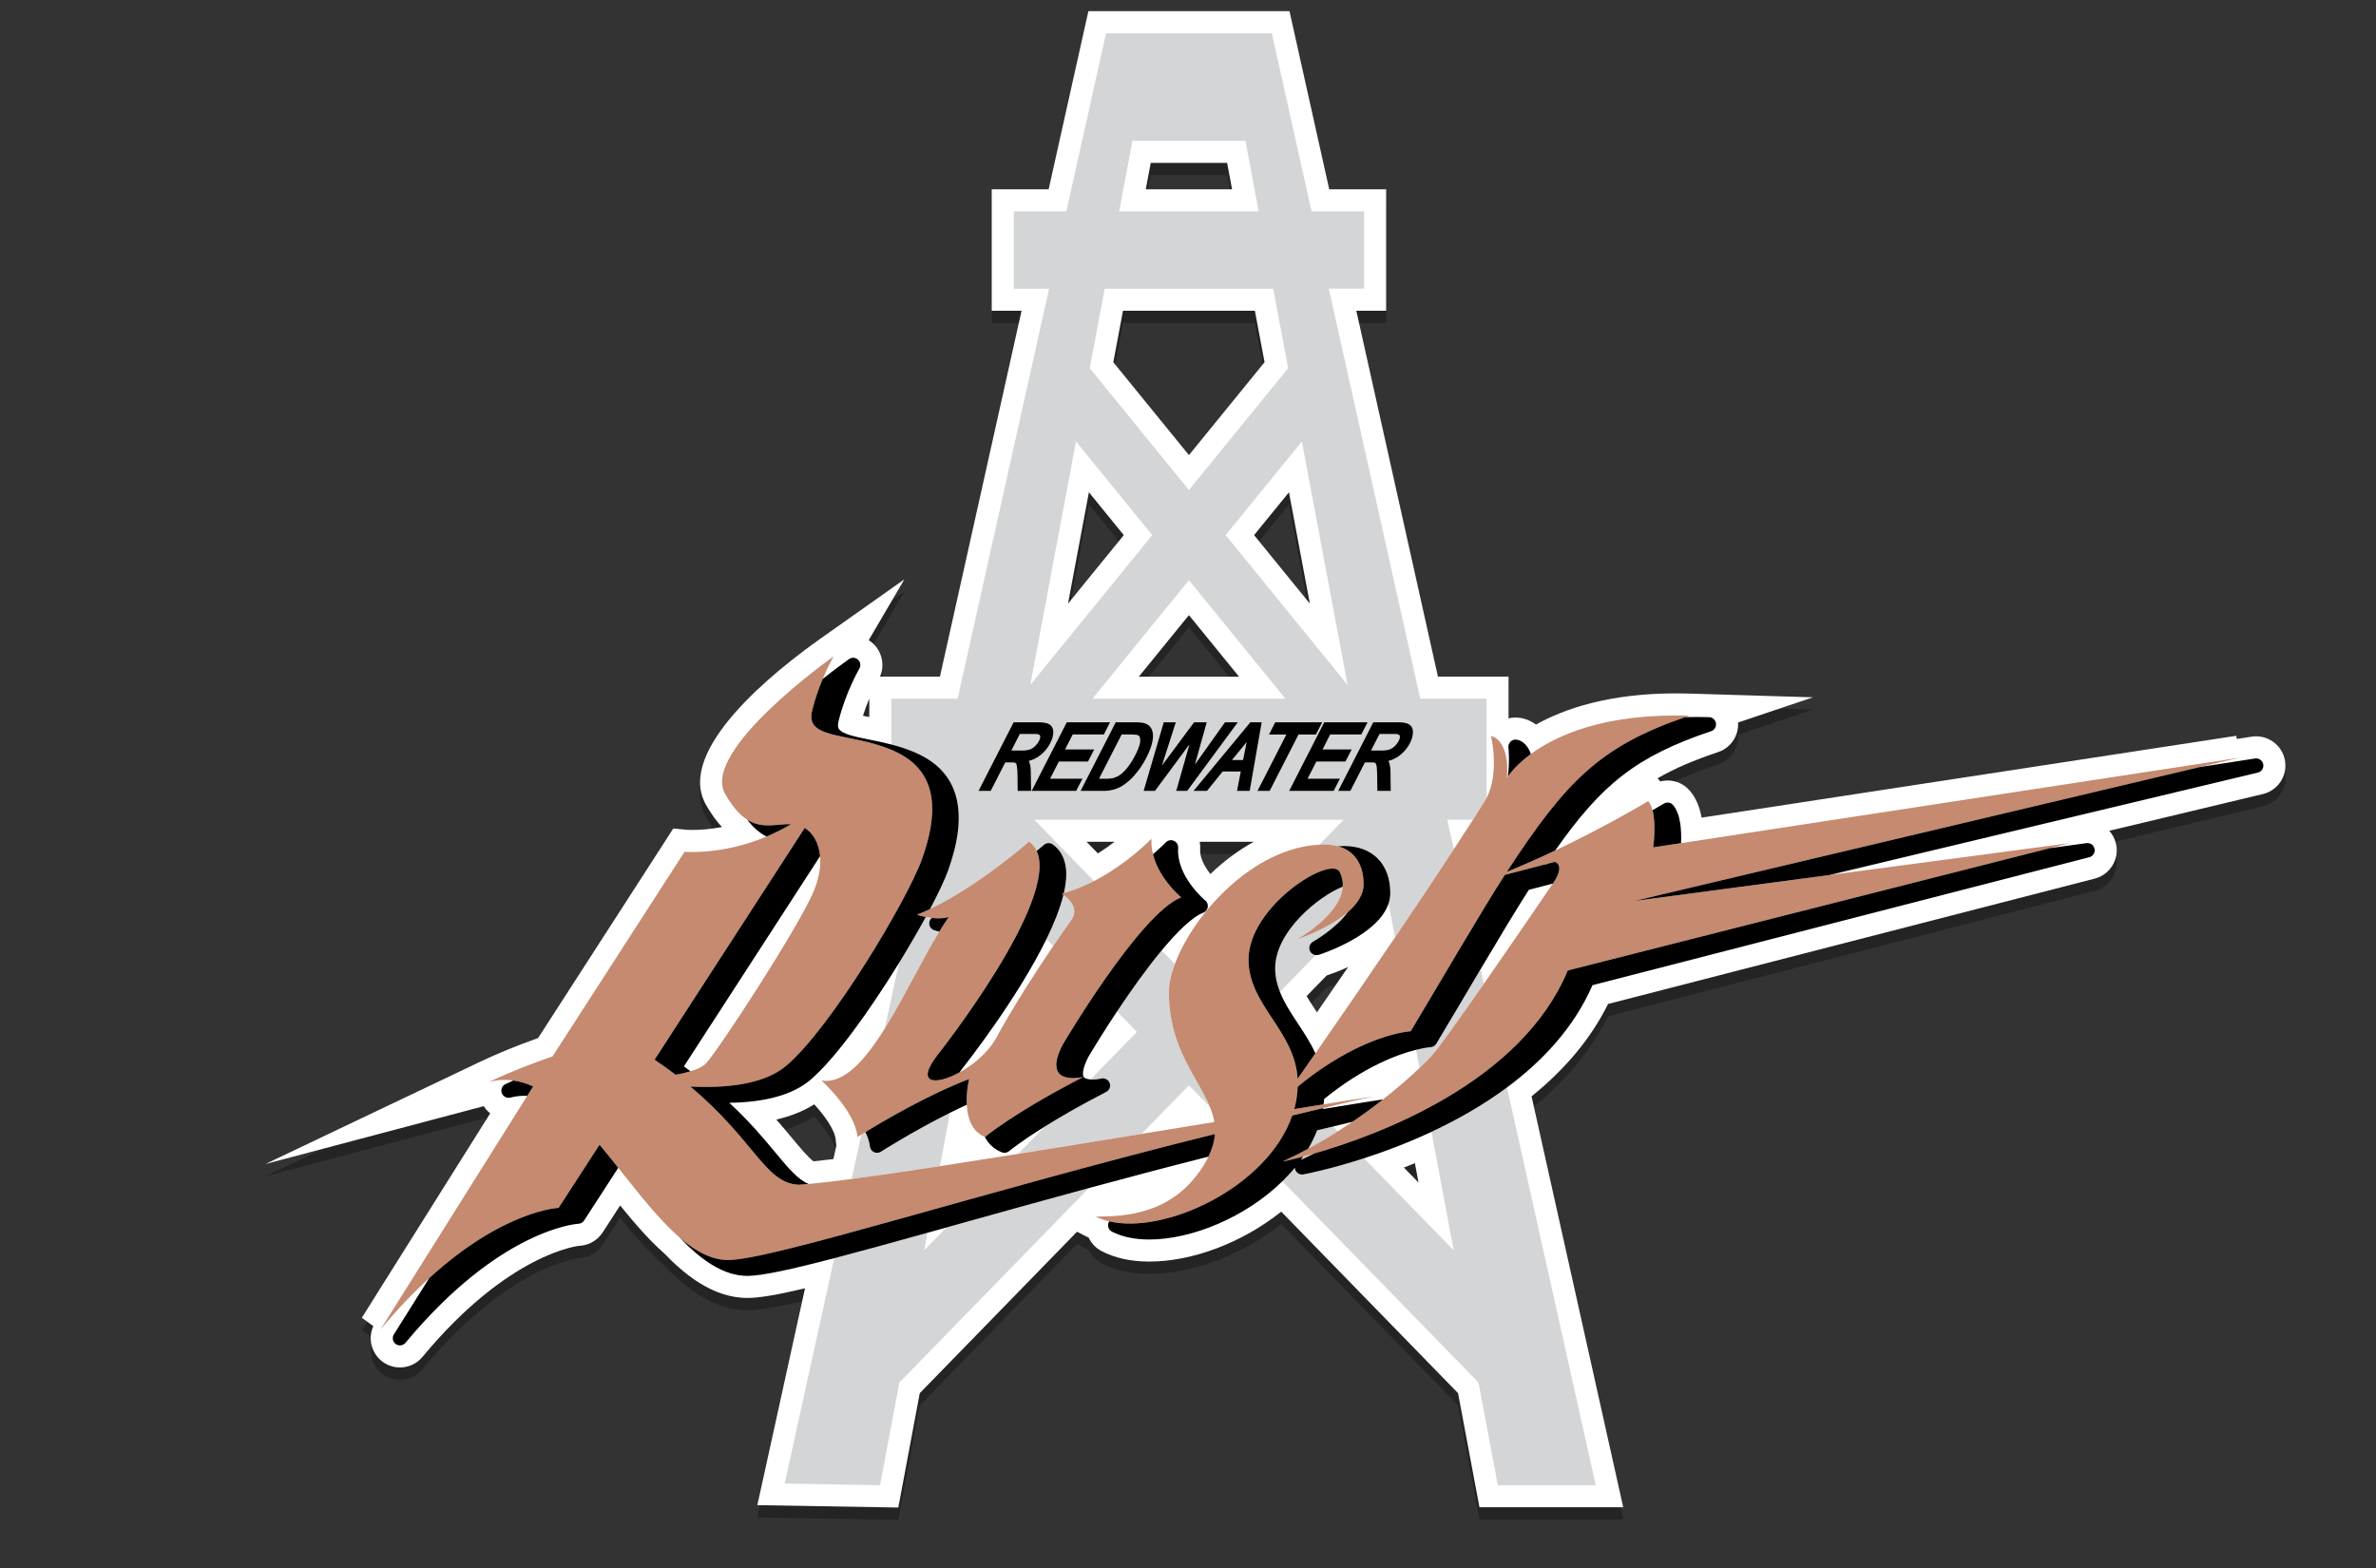 <?xml version="1.0" encoding="utf-8"?>
<!-- Generator: Adobe Illustrator 16.0.0, SVG Export Plug-In . SVG Version: 6.00 Build 0)  -->
<!DOCTYPE svg PUBLIC "-//W3C//DTD SVG 1.1//EN" "http://www.w3.org/Graphics/SVG/1.1/DTD/svg11.dtd">
<svg version="1.1" id="Layer_1" xmlns="http://www.w3.org/2000/svg" xmlns:xlink="http://www.w3.org/1999/xlink" x="0px" y="0px"
	 width="348.728px" height="230.182px" viewBox="0 0 348.728 230.182" enable-background="new 0 0 348.728 230.182"
	 xml:space="preserve">
<rect x="0" y="0" width="348.728" height="230.182" fill="#333333" stroke="none"/>
<path opacity="0.3" enable-background="new    " d="M111.156,222.736l6.997-31.833c-4.184,0.992-6.762,1.417-8.447,1.417
	c-5.255,0-9.478-3.705-12.223-6.549c-2.212-1.942-4.365-4.44-6.466-7.028l-2.569,3.967c-0.759,1.173-2.046,1.904-3.443,1.958
	c-0.018,0.004-10.289,0.98-22.995,16.301c-0.818,0.987-2.023,1.553-3.306,1.553c-0.911,0-1.782-0.281-2.52-0.816
	c-1.668-1.206-2.222-3.423-1.39-5.254l-1.689-1.223l18.84-30.002c-0.367-0.297-0.687-0.653-0.94-1.058l-32.048,8.492l31.436-14.974
	c2.568-1.224,5.452-2.404,8.585-3.517l19.843-30.759l1.961,0.188c0.046,0.004,0.353,0.024,0.852,0.024
	c0.975,0,2.488-0.076,4.33-0.423c-0.832-0.883-1.613-1.972-2.356-3.283c-4.564-8.054,10.288-19.766,16.886-24.428l12.241-8.649
	l-5.233,8.929c0.22,0.138,0.428,0.297,0.623,0.475c1.353,1.243,1.75,3.223,1.034,4.877h8.796l11.981-53.712h-4.379V29.584h8.354
	l5.833-26.147h29.516l5.832,26.147h8.354v17.825h-4.378l11.98,53.712h10.363v6.123c0.331-0.082,0.672-0.124,1.016-0.124h0.111
	l0.179,0.01c0.466,0.024,1.581,0.184,2.724,1.024c4.224-2.361,10.793-4.577,20.564-4.577c0.666,0,1.35,0.01,2.047,0.032
	l18.032,0.546l-10.986,3.701c0.123,1.922-1.06,3.711-2.92,4.336c-3.533,1.188-6.391,2.389-8.896,3.855l0.396,0.453
	c0.35-0.092,0.71-0.138,1.074-0.138c1.242,0,2.419,0.536,3.236,1.471c0.867,0.993,1.456,2.326,1.758,3.985l78.467-12.013
	l0.092,0.463l2.172-0.337c0.212-0.034,0.438-0.052,0.662-0.052c2.042,0,3.813,1.456,4.21,3.463c0.444,2.273-0.967,4.471-3.214,5.008
	l-22.554,5.396c0.501,0.559,0.859,1.254,1.012,2.031c0.439,2.229-0.941,4.42-3.142,4.988l-71.436,18.401
	c-2.465,4.985-6.231,9.533-11.227,13.557l13.453,60.315h-21.101l-3.142-16.743l-25.953-26.644
	c-5.66,4.517-12.965,7.328-19.372,7.328c-2.659,0-4.997-0.509-6.953-1.512c-0.876-0.449-1.542-1.162-1.934-2.002
	c-0.15-0.068-0.298-0.14-0.441-0.213l-1.271-0.652l-23.08,23.695l-3.151,16.789L111.156,222.736z M208.199,175.387l-0.534-2.849
	c-0.534,0.219-1.071,0.433-1.614,0.643L208.199,175.387z M113.946,166.136c0.88,1.002,1.656,1.935,2.361,2.783
	c1.154,1.388,2.252,2.712,3.084,3.35c0.848-0.087,1.827-0.199,2.93-0.335l0.43-1.956l-0.102-0.942
	c-0.158-1.453-1.696-3.576-3.146-5.131C117.94,164.889,116.085,165.635,113.946,166.136z M191.773,148.012
	c0.432,0.741,0.924,1.484,1.407,2.216c0.035,0.056,0.072,0.111,0.109,0.168c1.39-2.012,2.942-4.266,4.58-6.658
	c-1.289,0.592-2.419,1.003-3.146,1.245L191.773,148.012z M176.079,125.36c0.071,0.36,0.096,0.734,0.071,1.112
	c-0.083,1.253,0.703,2.607,1.5,3.619c1.898-1.814,4.04-3.451,6.371-4.731H176.079z M161.139,127.07
	c0.903-0.569,1.727-1.158,2.447-1.71h-4.114L161.139,127.07z M126.661,106.857c0.302,0.069,0.621,0.137,0.927,0.2v-2.711
	C127.276,105.087,126.951,105.939,126.661,106.857z M181.852,101.123l-7.352-9.03l-7.351,9.03H181.852z M156.751,90.405
	l8.188-10.058l-5.119-6.29L156.751,90.405z M192.25,90.405l-3.067-16.347l-5.12,6.29L192.25,90.405z M174.501,68.602L185.6,54.968
	l-1.421-7.558h-19.357l-1.419,7.558L174.501,68.602z M180.833,29.585l-0.729-3.882h-11.209l-0.729,3.882H180.833z"/>
<path fill="#FFFFFF" d="M111.156,220.936l6.997-31.833c-4.184,0.993-6.762,1.417-8.447,1.417c-5.255,0-9.478-3.704-12.223-6.548
	c-2.212-1.942-4.365-4.44-6.466-7.028l-2.569,3.967c-0.759,1.173-2.046,1.903-3.443,1.957c-0.018,0.005-10.289,0.98-22.995,16.301
	c-0.818,0.988-2.023,1.554-3.306,1.554c-0.911,0-1.782-0.281-2.52-0.816c-1.668-1.206-2.222-3.423-1.39-5.254l-1.689-1.223
	l18.84-30.003c-0.367-0.296-0.687-0.652-0.94-1.058l-32.048,8.492l31.436-14.974c2.568-1.224,5.452-2.404,8.585-3.517l19.843-30.759
	l1.961,0.188c0.046,0.004,0.353,0.024,0.852,0.024c0.975,0,2.488-0.076,4.33-0.423c-0.832-0.884-1.613-1.972-2.356-3.283
	c-4.564-8.054,10.288-19.767,16.886-24.428l12.241-8.649l-5.233,8.929c0.22,0.139,0.428,0.297,0.623,0.475
	c1.353,1.242,1.75,3.223,1.034,4.877h8.796l11.981-53.712h-4.379V27.786h8.354l5.833-26.147h29.516l5.832,26.147h8.354V45.61h-4.378
	l11.98,53.712h10.363v6.124c0.331-0.082,0.672-0.124,1.016-0.124h0.111l0.179,0.01c0.466,0.024,1.581,0.185,2.724,1.025
	c4.224-2.361,10.793-4.578,20.564-4.578c0.666,0,1.35,0.01,2.047,0.032l18.032,0.546l-10.986,3.701
	c0.123,1.922-1.06,3.711-2.92,4.336c-3.533,1.188-6.391,2.39-8.896,3.854l0.396,0.454c0.35-0.092,0.71-0.138,1.074-0.138
	c1.242,0,2.419,0.536,3.236,1.471c0.867,0.993,1.456,2.326,1.758,3.984l78.467-12.012l0.092,0.463l2.172-0.337
	c0.211-0.034,0.438-0.051,0.662-0.051c2.042,0,3.813,1.456,4.21,3.463c0.444,2.273-0.967,4.47-3.214,5.008l-22.554,5.396
	c0.501,0.559,0.859,1.254,1.012,2.031c0.439,2.229-0.941,4.42-3.142,4.987l-71.436,18.402c-2.465,4.984-6.231,9.533-11.227,13.557
	l13.453,60.315h-21.101l-3.142-16.743l-25.953-26.645c-5.66,4.518-12.965,7.329-19.372,7.329c-2.659,0-4.997-0.509-6.953-1.513
	c-0.876-0.448-1.542-1.161-1.934-2.002c-0.15-0.067-0.298-0.139-0.441-0.212l-1.271-0.652l-23.08,23.695l-3.151,16.788
	L111.156,220.936z M208.199,173.587l-0.534-2.848c-0.534,0.219-1.071,0.433-1.614,0.643L208.199,173.587z M113.946,164.337
	c0.88,1.002,1.656,1.935,2.361,2.783c1.154,1.388,2.252,2.712,3.084,3.35c0.848-0.087,1.827-0.199,2.93-0.336l0.43-1.955
	l-0.102-0.942c-0.158-1.453-1.696-3.576-3.146-5.132C117.94,163.09,116.085,163.835,113.946,164.337z M191.773,146.213
	c0.432,0.741,0.924,1.484,1.406,2.216c0.036,0.056,0.073,0.11,0.11,0.168c1.39-2.012,2.942-4.266,4.58-6.659
	c-1.289,0.593-2.419,1.004-3.146,1.246L191.773,146.213z M176.079,123.561c0.071,0.359,0.096,0.734,0.071,1.111
	c-0.083,1.253,0.703,2.607,1.5,3.62c1.898-1.814,4.04-3.451,6.371-4.731H176.079z M161.139,125.271
	c0.903-0.57,1.727-1.158,2.447-1.71h-4.114L161.139,125.271z M126.661,105.058c0.302,0.069,0.621,0.137,0.927,0.201v-2.711
	C127.276,103.288,126.951,104.14,126.661,105.058z M181.852,99.324l-7.352-9.031l-7.351,9.031H181.852z M156.751,88.606
	l8.188-10.058l-5.119-6.29L156.751,88.606z M192.25,88.605l-3.067-16.347l-5.12,6.29L192.25,88.605z M174.501,66.803L185.6,53.169
	l-1.421-7.559h-19.357l-1.419,7.559L174.501,66.803z M180.833,27.786l-0.729-3.882h-11.209l-0.729,3.882H180.833z"/>
<path fill="#D3D5D6" d="M197.072,130.156c-0.28,4.18-6.708,7.726-6.708,7.726s4.569-1.489,7.46-3.995
	c-1.748,2.425-5.061,4.316-5.112,4.346c-0.476,0.264-0.675,0.846-0.457,1.345c0.155,0.357,0.49,0.581,0.855,0.621l-5.251,5.392
	c-0.427-1.086-0.699-2.22-0.699-3.458C187.16,136.664,193.66,131.484,197.072,130.156z M182.973,108.924
	c-0.113,0.145-0.228,0.29-0.345,0.434l-1.799,2.194h1.614l0.468-2.324C182.932,109.124,182.952,109.023,182.973,108.924z
	 M154.587,138.858c1.503-2.215,2.52-3.635,2.52-3.635c1.49-1.84-0.341-3.388-1.03-3.875c-0.489,1.995-1.374,4.213-2.485,6.488
	L154.587,138.858z M213.359,183.526l-13.154-13.505c-4.927,1.596-8.479,2.287-8.914,2.368c-0.52,0.097-1.039-0.21-1.2-0.719
	c-0.026-0.084-0.042-0.166-0.048-0.249c-0.563,0.686-1.18,1.338-1.823,1.969l28.784,29.552l2.828,15.063h14.374l-13.022-58.38
	c-3.559,2.641-7.387,4.789-11.085,6.519L213.359,183.526z M162.399,114.301c0.472,0,0.868-0.053,1.176-0.156
	c0.315-0.104,0.6-0.249,0.849-0.436c0.367-0.275,0.738-0.653,1.105-1.122c0.376-0.477,0.745-1.068,1.098-1.758
	c0.474-0.927,0.716-1.636,0.718-2.106c0.006-0.402-0.082-0.66-0.26-0.771c-0.067-0.041-0.308-0.141-1.043-0.141h-1.415l-3.317,6.49
	H162.399z M192.854,169.328c-0.57,0.164-1.106,0.313-1.583,0.438c-0.111,0.166-0.217,0.332-0.334,0.494
	C191.589,169.958,192.226,169.645,192.854,169.328z M215.226,145.772c-1.53,2.581-3.04,5.129-4.415,7.422
	c-0.182,0.302-0.501,0.493-0.853,0.511c-0.021,0.002-0.794,0.06-2.12,0.393l0.5,2.673c1.163-1.104,1.791-1.782,1.791-1.782
	c1.04-1.171,4.237-5.667,7.66-10.579l-0.479-2.149C216.617,143.423,215.918,144.602,215.226,145.772z M138.906,180.177l-3.263,3.352
	l0.483-2.574c-5.172,1.443-9.784,2.718-13.687,3.737l-7.27,33.076l14,0.238l2.829-15.063l27.811-28.551
	c-6.998,1.896-13.589,3.741-19.457,5.382C139.86,179.911,139.387,180.042,138.906,180.177z M135.269,110.91
	c-1.449-0.749-2.978-1.25-4.441-1.629v-6.719h0.001h9.722l13.426-60.188h-5.181V31.025h7.711l5.833-26.147h12.163h12.162
	l5.833,26.147h7.711v11.348h-5.18l13.425,60.189h9.722v14.573c-0.062,0.115-0.114,0.233-0.184,0.345
	c-0.572,0.913-1.179,1.865-1.802,2.843h-3.774l0.967,4.332c-2.722,4.16-5.707,8.619-8.641,12.95l-0.937-4.993
	c0.16-0.488,0.249-0.998,0.249-1.529c0-4.257-2.604-6.9-6.792-6.9c-0.296,0-0.589,0.016-0.882,0.032
	c-0.593-0.164-1.251-0.251-1.977-0.251c-0.258,0-0.515,0.017-0.771,0.028l3.574-3.669H151.8l8.771,9.006
	c-1.377,0.71-2.864,1.331-4.426,1.767c0.322-1.4,0.441-2.683,0.288-3.786c-0.203-1.462-0.844-2.591-1.904-3.354
	c-0.401-0.288-0.946-0.262-1.315,0.063c-0.018,0.017-0.408,0.356-1.057,0.893c-0.249-0.543-0.604-1.012-1.104-1.373
	c0,0-7.416,6.521-14.546,9.897c1.241-2.345,2.184-4.346,2.673-5.717C142.135,119.435,140.819,113.78,135.269,110.91z
	 M157.956,116.094l0.919-1.793h-4.746l1.285-2.511h4.277l0.914-1.787h-4.276l1.12-2.191h4.566l0.917-1.793h-6.359l-5.155,10.075
	H157.956z M188.664,102.562l-14.163-17.398l-14.163,17.398H188.664z M167.075,113.109c0.428-0.561,0.835-1.216,1.209-1.947
	c0.44-0.862,0.731-1.642,0.865-2.317c0.148-0.724,0.109-1.336-0.113-1.819c-0.188-0.413-0.523-0.701-0.994-0.855
	c-0.309-0.102-0.772-0.151-1.416-0.151h-2.872l-5.154,10.075h3.349c0.497,0,0.97-0.057,1.407-0.171
	c0.446-0.114,0.865-0.283,1.248-0.502c0.383-0.221,0.787-0.521,1.202-0.895C166.222,114.147,166.648,113.67,167.075,113.109z
	 M174.249,116.094l7.429-10.075h-1.885l-4.401,6.177c-0.004,0.007-0.01,0.014-0.015,0.02c0.102-0.332,0.2-0.668,0.293-1.009
	l1.446-5.188h-1.858l-4.709,6.334l2.031-6.334h-1.777l-2.954,10.075h1.673l5.045-6.81l-1.932,6.81L174.249,116.094L174.249,116.094z
	 M183.423,116.094l1.76-10.075h-1.671l-8.341,10.075h1.98l2.304-2.844h2.651l-0.553,2.844H183.423z M186.352,116.094l4.237-8.282
	h2.557l0.918-1.793h-6.898l-0.917,1.793h2.548l-4.238,8.282H186.352z M201.56,106.019l-5.153,10.074h1.794l2.134-4.17h0.976
	c0.32,0,0.424,0.023,0.432,0.025c0.07,0.025,0.128,0.069,0.178,0.136c0.021,0.026,0.089,0.136,0.133,0.466
	c0.039,0.28,0.063,0.701,0.072,1.251l0.028,2.293h1.974l-0.042-2.906c-0.014-0.547-0.091-0.993-0.234-1.367
	c-0.018-0.042-0.037-0.083-0.06-0.124c0.62-0.167,1.179-0.44,1.663-0.817c0.627-0.487,1.13-1.092,1.492-1.8
	c0.288-0.564,0.436-1.092,0.438-1.569c0.006-0.689-0.306-1.025-0.563-1.183c-0.332-0.208-0.862-0.309-1.625-0.309H201.56z
	 M200.723,106.019h-6.359l-5.153,10.075h6.538l0.919-1.793h-4.746l1.283-2.511h4.276l0.915-1.787h-4.276l1.121-2.191h4.564
	L200.723,106.019z M191.077,64.801l-11.19,13.747l17.896,21.983L191.077,64.801z M164.263,31.025h20.473l-1.944-10.36H174.5h-8.292
	L164.263,31.025z M159.944,54.048l14.557,17.884l14.56-17.884l-2.192-11.675h-24.731L159.944,54.048z M151.218,100.532
	l17.897-21.983l-11.19-13.748L151.218,100.532z M143.616,116.093h1.794l2.133-4.17h0.976c0.32,0,0.425,0.023,0.431,0.025
	c0.071,0.025,0.128,0.067,0.179,0.137c0.02,0.025,0.087,0.134,0.133,0.465c0.038,0.281,0.063,0.703,0.073,1.251l0.027,2.293h1.973
	l-0.041-2.906c-0.013-0.538-0.091-0.996-0.235-1.369c-0.017-0.041-0.037-0.082-0.058-0.122c0.62-0.167,1.177-0.44,1.663-0.817
	c0.626-0.487,1.127-1.092,1.489-1.799c0.288-0.563,0.436-1.09,0.439-1.568c0.007-0.689-0.305-1.025-0.564-1.184
	c-0.33-0.208-0.861-0.309-1.624-0.309h-3.637L143.616,116.093z M163.947,148.469l2.921,2.998l-6.802,6.983
	c0.091,0.007,0.176,0.017,0.275,0.017c0.671,0,1.271-0.147,1.277-0.149c0.517-0.129,1.055,0.149,1.245,0.653
	c0.189,0.501-0.027,1.065-0.504,1.311c-3.843,1.98-6.818,3.71-9.039,5.095l-3.893,3.996c5.888-0.939,12.062-1.943,18.122-2.932
	l6.949-7.136l3.065,3.146c-1.771-4.337-6.008-8.664-6.008-16.813c0-1.198,0.312-2.612,0.876-4.13l-1.942-1.993
	C168.26,142.208,165.939,145.476,163.947,148.469z M150.081,110.162c0.427,0,0.786-0.051,1.07-0.152
	c0.275-0.103,0.535-0.267,0.767-0.487c0.24-0.232,0.432-0.486,0.571-0.755c0.177-0.347,0.228-0.619,0.148-0.805
	c-0.058-0.141-0.319-0.22-0.72-0.22h-2.236l-1.237,2.419H150.081z M129.296,169.05c-0.172,0.111-0.372,0.168-0.57,0.168
	c-0.156,0-0.312-0.035-0.457-0.103c-0.33-0.159-0.555-0.477-0.594-0.841c-0.073-0.677-0.318-1.39-0.659-2.102
	c-0.23,0.141-0.427,0.262-0.59,0.364l-1.432,6.518c3.61-0.479,8.04-1.129,12.965-1.883l1.469-7.829
	C133.983,166.057,129.36,169.01,129.296,169.05z M202.872,110.162c0.427,0,0.786-0.051,1.069-0.152
	c0.278-0.104,0.531-0.264,0.769-0.488c0.24-0.231,0.432-0.486,0.568-0.753c0.177-0.348,0.228-0.619,0.149-0.807
	c-0.058-0.14-0.319-0.219-0.72-0.219h-2.236l-1.237,2.419H202.872z M137.857,136.755c-0.434-0.109-0.724-0.202-0.751-0.212
	c-0.422-0.141-0.71-0.531-0.722-0.976c-0.008-0.325,0.136-0.627,0.375-0.829c-0.311-0.037-0.61-0.087-0.881-0.141
	c-1.135,2.082-2.467,4.378-3.907,6.717l-2.132,9.697C132.639,146.54,135.295,140.966,137.857,136.755z M193.316,165.916
	c-0.358,0.933-0.81,1.834-1.321,2.707c1.534-0.825,2.989-1.685,4.363-2.553l-0.694-0.712
	C194.921,165.538,194.149,165.722,193.316,165.916z"/>
<path fill="#C58A6F" d="M136.758,134.74c-0.311-0.038-0.61-0.088-0.881-0.141c-0.757-0.151-1.296-0.332-1.296-0.332
	c0.635-0.245,1.278-0.528,1.924-0.834c7.13-3.377,14.545-9.897,14.545-9.897c0.5,0.36,0.855,0.829,1.105,1.373
	c3.355,7.319-14.492,29.866-14.492,29.866c-3.445,4.391-0.362,4.569,3.16,2.644c2.018-1.102,4.178-2.892,5.34-4.981
	c2.697-4.943,6.128-10.194,8.424-13.579c1.503-2.215,2.52-3.635,2.52-3.635c1.49-1.84-0.341-3.388-1.03-3.875
	c-0.147-0.103-0.245-0.161-0.245-0.161c0.105-0.027,0.206-0.064,0.311-0.095c1.562-0.436,3.049-1.056,4.426-1.766
	c4.955-2.555,8.438-6.216,8.438-6.216c-0.053,0.791,0.041,1.551,0.217,2.275c0.891,3.662,4.14,6.332,4.14,6.332
	c-6.057,2.339-17.426,21.677-17.426,21.677c-3.188,6.27,3.081,4.674,3.081,4.674c-10.306,5.313-14.45,8.819-14.45,8.819
	c-0.014-0.005-0.024-0.014-0.038-0.019c-1.944-0.793-2.537-2.827-2.635-4.705c-0.104-1.974,0.336-3.774,0.336-3.774
	c-6.066,2.326-12.632,6.202-15.216,7.785c-0.229,0.14-0.426,0.262-0.589,0.363c-0.349,0.218-0.559,0.352-0.559,0.352
	c-0.425-3.932-5.313-8.289-5.313-8.289c3.286,0.548,6.362-2.918,9.283-7.587c2.799-4.475,5.455-10.047,8.017-14.257
	c0.469-0.773,0.937-1.504,1.401-2.17C138.513,134.849,137.589,134.84,136.758,134.74z M268.519,128.443l35.323-4.694l-2.944,0.747
	l-70.793,17.954c-6.856,16.486-27.87,24.191-37.25,26.879c-0.569,0.164-1.105,0.313-1.582,0.438
	c-1.898,0.506-3.033,0.732-3.033,0.732c1.298-0.596,2.55-1.226,3.756-1.877c1.534-0.825,2.99-1.685,4.364-2.553
	c0.736-0.467,1.447-0.935,2.137-1.401c1.654-1.125,3.159-2.239,4.497-3.293c2.314-1.82,4.128-3.447,5.345-4.605
	c1.163-1.104,1.791-1.783,1.791-1.783c1.04-1.17,4.237-5.666,7.66-10.578c4.299-6.173,8.942-12.99,10.114-14.711
	c0.181-0.267,0.288-0.425,0.288-0.425c1.488-2.444,0-2.763,0-2.763l-1.093,0.285l-0.227,0.059l-6.005,1.567
	c-3.356,5.172-9.313,15.437-13.82,22.953c0,0-5.476,0.284-13.117,5.524c-0.003,0.002-0.005,0.003-0.007,0.004
	c-1.111,0.764-2.269,1.628-3.462,2.613c-0.038,1.125-0.213,2.222-0.506,3.286c1.638-0.262,3.042-0.49,4.302-0.695
	c2.962-0.483,5.103-0.837,7.479-1.169c-2.925,0.594-5.137,1.134-7.542,1.72c-1.388,0.339-2.836,0.693-4.528,1.082
	c-3.632,10.513-18.646,17.497-26.868,15.538c-0.709-0.17-1.373-0.396-1.969-0.702c4.356,0,11.582-0.318,16.044-7.862
	c0.189-0.32,0.347-0.631,0.496-0.939c0.58-1.188,0.881-2.282,0.951-3.317c-34.151,8.46-64.975,18.493-71.47,18.493
	c-2.442,0-4.802-1.3-7.13-3.322c-3.006-2.612-5.961-6.431-8.977-10.215c-0.911-1.142-1.826-2.281-2.751-3.384l-6.005,9.271
	c0,0-8.022,0.303-18.988,10.307c-2.273,2.072-4.67,4.554-7.15,7.546l21.531-34.289l0.872-1.388c-0.95-0.434-1.918-0.729-2.904-0.868
	c-1.159-0.166-2.344-0.117-3.562,0.206c3.132-1.492,6.396-2.748,9.312-3.75l19.377-30.038c0,0,5.495,0.523,12.032-2.23
	c1.179-0.496,2.388-1.088,3.609-1.821c-2.103-0.051-4.213,0.765-6.449-0.657c-1.048-0.667-2.124-1.82-3.241-3.791
	c-3.613-6.378,15.937-20.191,15.937-20.191s-0.77,1.314-1.615,3.331c-0.559,1.332-1.148,2.969-1.572,4.745
	c-1.063,4.462,6.587,2.975,12.75,6.163c6.163,3.188,5.525,9.563,3.4,15.513c-2.125,5.95-13.388,24.863-19.975,30.389
	c-3.363,2.82-9.162,3.259-14.033,3.014c9.511,7.962,11.006,14.247,15.945,14.412c0.413-0.023,0.9-0.062,1.43-0.109
	c1.615-0.146,3.75-0.396,6.304-0.736c3.61-0.479,8.04-1.129,12.965-1.883c3.602-0.553,7.468-1.162,11.468-1.8
	c5.888-0.939,12.062-1.944,18.122-2.934c3.631-0.592,7.222-1.18,10.68-1.743c-0.124-0.763-0.363-1.504-0.665-2.245
	c-1.771-4.337-6.008-8.664-6.008-16.813c0-1.2,0.311-2.614,0.876-4.13c2.715-7.294,11.434-17.023,21.198-17.518
	c0.256-0.014,0.513-0.029,0.771-0.029c0.726,0,1.382,0.088,1.977,0.251c2.45,0.675,3.76,2.685,3.76,5.594
	c0,1.546-0.979,2.921-2.316,4.08c-2.89,2.506-7.459,3.995-7.459,3.995s6.427-3.546,6.708-7.726c0.048-0.706-0.074-1.428-0.438-2.155
	c-1.275-2.55-13.387,4.994-13.387,12.856c0,6.7,6.797,10.4,7.207,17.501c0.719-1.031,1.605-2.303,2.611-3.75
	c3.076-4.428,7.315-10.567,11.677-17.004c2.936-4.331,5.919-8.79,8.641-12.95c0.975-1.489,1.915-2.94,2.808-4.332
	c0.623-0.978,1.229-1.93,1.802-2.843c0.069-0.111,0.122-0.229,0.184-0.345c1.955-3.671,0.665-9.112,0.665-9.112
	s2.764,0.425,2.339,6.163c0,0,0.044-0.071,0.127-0.191c0.326-0.479,1.344-1.812,3.384-3.314c3.714-2.733,10.805-6.009,23.265-5.631
	c-0.214,0.073-0.411,0.147-0.62,0.22c-12.491,4.308-17.499,9.409-26.182,22.719c2.469-1.007,4.868-2.083,7.11-3.148
	c7.781-3.696,13.638-7.253,13.638-7.253c0.293,0.337,0.499,0.812,0.643,1.35c0.576,2.176,0.101,5.451,0.101,5.451l4.09-0.627
	l81.976-12.549l-5.84,1.383l-82.987,19.655L268.519,128.443z M96.075,155.547c1.106,0.749,2.13,1.488,3.085,2.219
	c0.774-0.14,1.527-0.311,2.202-0.518c1.013-0.31,1.85-0.699,2.298-1.198c1.912-2.124,12.75-18.701,15.513-24.65
	c1.009-2.173,1.333-4.114,1.189-5.721c-0.176-1.957-1.05-3.411-2.255-4.15L96.075,155.547z"/>
<path d="M194.351,161.312c-0.018,0.266-0.061,0.529-0.095,0.795c-1.258,0.207-2.661,0.434-4.301,0.695
	c0.293-1.065,0.468-2.161,0.506-3.286c1.193-0.985,2.35-1.852,3.462-2.613c0,0.002,0.001,0.003,0.001,0.005
	c0.001-0.003,0.003-0.007,0.006-0.009c7.642-5.239,13.117-5.524,13.117-5.524c4.51-7.516,10.464-17.781,13.82-22.953l6.005-1.567
	c-0.014,0.021-0.028,0.041-0.042,0.062c0.091-0.039,0.178-0.08,0.269-0.12l1.093-0.286c0,0,1.488,0.319,0,2.764
	c0,0-0.107,0.157-0.288,0.424l-3.514,0.916c-1.845,2.869-4.415,7.158-7.08,11.644c-0.692,1.165-1.391,2.342-2.082,3.514
	c-1.53,2.581-3.04,5.13-4.416,7.422c-0.181,0.302-0.5,0.493-0.852,0.511c-0.021,0.002-0.794,0.06-2.121,0.393
	C205.169,154.762,200.222,156.547,194.351,161.312z M330.977,111.336l-8.11,1.258l-82.987,19.655l28.64-3.806l62.865-15.036
	c0.55-0.131,0.899-0.674,0.791-1.231C332.063,111.621,331.535,111.246,330.977,111.336z M187.858,145.59
	c-0.427-1.086-0.699-2.22-0.699-3.458c0-5.469,6.5-10.648,9.913-11.977c0.048-0.706-0.074-1.428-0.438-2.155
	c-1.276-2.55-13.388,4.994-13.388,12.856c0,6.7,6.798,10.4,7.206,17.501c0.721-1.031,1.606-2.303,2.612-3.75
	c-0.727-1.566-1.661-2.994-2.586-4.393C189.462,148.678,188.487,147.188,187.858,145.59z M142.232,158.388
	c-6.066,2.326-12.632,6.202-15.215,7.784c0.341,0.712,0.586,1.426,0.659,2.103c0.04,0.362,0.264,0.682,0.594,0.84
	c0.145,0.068,0.3,0.102,0.457,0.102c0.198,0,0.397-0.056,0.57-0.167c0.063-0.04,4.686-2.992,10.133-5.707
	c0.809-0.403,1.633-0.799,2.467-1.182C141.793,160.189,142.232,158.388,142.232,158.388z M192.712,138.232
	c-0.477,0.264-0.675,0.846-0.459,1.345c0.155,0.357,0.49,0.581,0.856,0.621c0.146,0.017,0.294,0.01,0.439-0.037
	c0.972-0.316,8.758-2.985,10.253-7.551c0.162-0.488,0.25-0.998,0.25-1.529c0-4.257-2.603-6.9-6.792-6.9
	c-0.295,0-0.589,0.017-0.881,0.032c2.451,0.675,3.76,2.685,3.76,5.594c0,1.546-0.979,2.921-2.315,4.08
	C196.076,136.311,192.764,138.204,192.712,138.232z M173.365,131.718c-6.056,2.339-17.426,21.677-17.426,21.677
	c-3.188,6.27,3.081,4.674,3.081,4.674c-10.306,5.313-14.45,8.819-14.45,8.819c-0.014-0.005-0.024-0.014-0.038-0.019
	c0.512,0.973,1.302,1.799,2.508,2.275c0.36,0.144,0.773,0.075,1.07-0.176c0.025-0.021,1.63-1.358,5.213-3.593
	c2.22-1.385,5.196-3.114,9.039-5.095c0.477-0.245,0.692-0.81,0.503-1.311c-0.19-0.504-0.729-0.781-1.245-0.653
	c-0.006,0.002-0.606,0.149-1.277,0.149c-0.099,0-0.185-0.01-0.275-0.017c-0.513-0.036-0.883-0.166-1.015-0.38
	c-0.102-0.167-0.357-0.874,0.655-2.869c0.952-1.618,2.466-4.065,4.241-6.732c1.992-2.992,4.313-6.26,6.544-8.953
	c2.281-2.752,4.468-4.904,6.111-5.538c0.351-0.136,0.603-0.448,0.662-0.819c0.06-0.372-0.083-0.746-0.374-0.984
	c-0.042-0.035-4.25-3.529-3.972-7.719c0.03-0.443-0.222-0.858-0.63-1.037c-0.408-0.179-0.884-0.083-1.19,0.24
	c-0.019,0.021-0.71,0.734-1.874,1.729C170.116,129.048,173.365,131.718,173.365,131.718z M96.075,155.547
	c1.106,0.749,2.13,1.488,3.085,2.219c0.774-0.14,1.527-0.311,2.202-0.518c-0.329-0.238-0.65-0.479-0.985-0.715l19.986-30.855
	c-0.176-1.956-1.05-3.41-2.255-4.15L96.075,155.547z M87.992,168.028l-6.005,9.271c0,0-8.022,0.303-18.988,10.307l-5.188,8.262
	c-0.296,0.47-0.176,1.091,0.275,1.416c0.187,0.136,0.404,0.2,0.619,0.2c0.305,0,0.606-0.131,0.813-0.381
	c13.911-16.774,25.255-17.466,25.364-17.47c0.345-0.014,0.662-0.193,0.849-0.481l5.012-7.74
	C89.832,170.269,88.917,169.13,87.992,168.028z M78.251,159.474c-0.95-0.434-1.918-0.729-2.904-0.868
	c-0.388,0.175-0.784,0.351-1.158,0.529c-0.493,0.234-0.726,0.806-0.538,1.317c0.188,0.512,0.738,0.795,1.262,0.656
	c0.82-0.217,1.64-0.292,2.466-0.247L78.251,159.474z M178.318,166.458c-34.15,8.459-64.974,18.492-71.469,18.492
	c-2.442,0-4.802-1.3-7.13-3.322c3.192,3.323,6.438,5.655,9.987,5.655c2.115,0,6.542-0.977,12.732-2.591
	c3.902-1.02,8.514-2.294,13.687-3.737c0.91-0.254,1.837-0.512,2.78-0.776c0.482-0.134,0.955-0.268,1.444-0.404
	c5.866-1.641,12.459-3.485,19.457-5.382c5.643-1.53,11.55-3.094,17.56-4.617C177.946,168.585,178.248,167.492,178.318,166.458z
	 M224.688,110.678c-0.188-0.531-0.433-0.972-0.736-1.317c-0.62-0.702-1.271-0.789-1.455-0.799c-0.316-0.021-0.613,0.105-0.825,0.332
	c-0.213,0.227-0.316,0.537-0.279,0.845c0.003,0.032,0.218,1.986-0.088,4.253C221.631,113.515,222.648,112.181,224.688,110.678z
	 M230.104,142.45c-6.855,16.485-27.869,24.189-37.249,26.878c-0.629,0.317-1.266,0.629-1.917,0.933
	c0.116-0.162,0.223-0.328,0.334-0.494c-1.897,0.507-3.032,0.733-3.032,0.733c1.297-0.597,2.549-1.227,3.756-1.877
	c0.512-0.873,0.963-1.774,1.321-2.709c0.833-0.193,1.604-0.378,2.347-0.557c0.566-0.137,1.116-0.271,1.654-0.401
	c0.394-0.097,0.785-0.192,1.178-0.287c1.655-1.125,3.16-2.239,4.498-3.293c-1.713,0.255-3.403,0.53-5.563,0.884
	c-0.981,0.159-2.051,0.335-3.252,0.528c0.007-0.043,0.008-0.088,0.015-0.13c-1.388,0.339-2.837,0.692-4.528,1.082
	c-3.632,10.513-18.646,17.496-26.868,15.537c-0.063,0.097-0.11,0.205-0.14,0.323c-0.114,0.475,0.112,0.966,0.545,1.188
	c1.497,0.768,3.339,1.156,5.477,1.155c6.27,0,14.163-3.283,19.542-8.556c0.643-0.631,1.258-1.284,1.821-1.969
	c0.006,0.084,0.022,0.166,0.048,0.249c0.162,0.508,0.682,0.815,1.202,0.719c0.434-0.081,3.987-0.771,8.912-2.367
	c2.933-0.95,6.349-2.224,9.894-3.879c3.698-1.729,7.527-3.879,11.085-6.519c5.215-3.871,9.833-8.791,12.546-15.008l72.917-18.783
	c0.541-0.14,0.88-0.677,0.772-1.228c-0.108-0.549-0.629-0.921-1.181-0.842l-5.341,0.73L230.104,142.45z M119.175,104.411
	c-1.063,4.462,6.587,2.975,12.75,6.163c6.163,3.188,5.525,9.563,3.4,15.513c-2.125,5.95-13.388,24.863-19.975,30.389
	c-3.363,2.82-9.162,3.259-14.033,3.014c9.511,7.962,11.006,14.247,15.945,14.412c0.413-0.023,0.9-0.062,1.43-0.109
	c-1.578-0.65-2.928-2.258-4.871-4.595c-1.721-2.071-3.786-4.556-6.784-7.322c5.332-0.077,9.316-1.192,11.849-3.316
	c3.664-3.073,8.832-10.332,13.085-17.242c1.439-2.34,2.771-4.635,3.906-6.717c-0.757-0.151-1.296-0.332-1.296-0.332
	c0.635-0.245,1.278-0.528,1.924-0.834c1.24-2.345,2.183-4.346,2.672-5.716c2.957-8.282,1.642-13.938-3.909-16.808
	c-1.449-0.749-2.978-1.25-4.441-1.629c-1.114-0.289-2.192-0.508-3.165-0.704c-2.079-0.417-4.042-0.811-4.537-1.583
	c-0.057-0.09-0.232-0.363-0.066-1.063c1.01-4.245,3.051-7.751,3.07-7.786c0.252-0.429,0.17-0.976-0.196-1.313
	c-0.367-0.336-0.917-0.371-1.324-0.085c-0.51,0.36-1.986,1.422-3.864,2.918C120.188,100.998,119.598,102.635,119.175,104.411z
	 M116.115,120.973c-2.103-0.053-4.213,0.762-6.449-0.659c0.883,1.152,1.813,1.963,2.841,2.479
	C113.685,122.297,114.894,121.707,116.115,120.973z M242.643,124.384l4.09-0.625c0.079-1.822-0.055-4.305-1.183-5.594
	c-0.335-0.387-0.902-0.474-1.342-0.208c-0.022,0.015-0.631,0.38-1.666,0.977C243.117,121.111,242.643,124.384,242.643,124.384z
	 M221.149,127.987c2.469-1.007,4.871-2.084,7.112-3.148c6.798-9.678,11.853-13.806,22.885-17.514
	c0.484-0.163,0.783-0.649,0.708-1.156c-0.074-0.506-0.501-0.885-1.013-0.901c-1.226-0.038-2.382-0.029-3.51-0.001
	C234.842,109.576,229.834,114.677,221.149,127.987z M139.257,134.587c-0.745,0.262-1.668,0.253-2.499,0.151
	c-0.238,0.202-0.382,0.504-0.375,0.829c0.011,0.444,0.299,0.835,0.722,0.976c0.027,0.01,0.317,0.103,0.751,0.212
	C138.326,135.983,138.794,135.251,139.257,134.587z M137.664,154.775c-3.445,4.391-0.362,4.569,3.16,2.644
	c0.146-0.212,0.317-0.448,0.525-0.715c0.457-0.577,7.973-10.123,12.242-18.867c1.112-2.275,1.996-4.493,2.485-6.488
	c-0.146-0.103-0.245-0.161-0.245-0.161c0.105-0.027,0.206-0.064,0.311-0.095c0.322-1.399,0.441-2.682,0.288-3.784
	c-0.203-1.462-0.844-2.592-1.904-3.354c-0.4-0.288-0.945-0.261-1.315,0.063c-0.018,0.017-0.408,0.355-1.056,0.892
	C155.511,132.228,137.664,154.775,137.664,154.775z M145.41,116.093h-1.794l5.154-10.074h3.637c0.763,0,1.293,0.101,1.624,0.309
	c0.259,0.159,0.571,0.494,0.564,1.184c-0.003,0.478-0.152,1.006-0.44,1.568c-0.362,0.708-0.862,1.313-1.489,1.799
	c-0.486,0.377-1.043,0.651-1.664,0.817c0.022,0.04,0.042,0.081,0.059,0.122c0.144,0.373,0.222,0.831,0.234,1.369l0.042,2.906h-1.974
	l-0.027-2.292c-0.011-0.549-0.036-0.971-0.074-1.252c-0.045-0.33-0.112-0.438-0.132-0.465c-0.052-0.069-0.108-0.112-0.179-0.137
	c-0.007-0.002-0.111-0.025-0.431-0.025h-0.976L145.41,116.093z M149.681,107.743l-1.237,2.419h1.637c0.427,0,0.786-0.051,1.07-0.152
	c0.275-0.103,0.535-0.267,0.767-0.487c0.24-0.232,0.432-0.486,0.571-0.755c0.177-0.347,0.228-0.619,0.148-0.805
	c-0.058-0.141-0.319-0.22-0.72-0.22H149.681z M154.128,114.301l1.285-2.511h4.276l0.914-1.787h-4.276l1.12-2.191h4.566l0.917-1.793
	h-6.359l-5.155,10.075h6.539l0.918-1.793H154.128z M168.284,111.163c-0.374,0.731-0.781,1.386-1.209,1.947
	c-0.427,0.561-0.854,1.038-1.271,1.417c-0.414,0.374-0.818,0.674-1.202,0.896c-0.382,0.219-0.802,0.389-1.247,0.503
	c-0.437,0.112-0.91,0.17-1.408,0.17h-3.349l5.155-10.075h2.872c0.643,0,1.105,0.049,1.415,0.151
	c0.471,0.155,0.806,0.442,0.994,0.855c0.223,0.484,0.262,1.096,0.113,1.819C169.016,109.52,168.724,110.301,168.284,111.163z
	 M164.628,107.812l-3.317,6.49h1.089c0.472,0,0.868-0.053,1.176-0.156c0.315-0.104,0.6-0.249,0.849-0.436
	c0.367-0.275,0.738-0.653,1.105-1.122c0.376-0.477,0.745-1.068,1.098-1.758c0.474-0.927,0.716-1.636,0.718-2.106
	c0.006-0.402-0.082-0.66-0.26-0.771c-0.067-0.041-0.308-0.141-1.043-0.141H164.628z M179.792,106.019l-4.401,6.177
	c-0.004,0.007-0.01,0.014-0.015,0.02c0.102-0.332,0.2-0.668,0.293-1.009l1.446-5.188h-1.858l-4.709,6.334l2.031-6.334h-1.777
	l-2.954,10.075h1.673l5.045-6.81l-1.932,6.81h1.614l7.429-10.075L179.792,106.019L179.792,106.019z M185.183,106.019l-1.76,10.075
	h-1.87l0.553-2.844h-2.651l-2.304,2.844h-1.98l8.341-10.075H185.183z M182.442,111.552l0.468-2.324
	c0.021-0.104,0.042-0.204,0.062-0.303c-0.113,0.145-0.228,0.29-0.345,0.434l-1.799,2.194H182.442z M193.146,107.813l0.918-1.793
	h-6.898l-0.917,1.793h2.548l-4.238,8.282h1.794l4.237-8.282H193.146z M189.209,116.094h6.539l0.918-1.793h-4.746l1.284-2.511h4.274
	l0.916-1.787h-4.276l1.121-2.191h4.563l0.919-1.793h-6.36L189.209,116.094z M196.405,116.093l5.153-10.074h3.639
	c0.762,0,1.293,0.101,1.623,0.309c0.258,0.158,0.571,0.494,0.565,1.183c-0.005,0.477-0.152,1.004-0.44,1.569
	c-0.362,0.708-0.863,1.313-1.49,1.8c-0.485,0.376-1.044,0.65-1.664,0.817c0.021,0.041,0.042,0.082,0.059,0.124
	c0.146,0.375,0.221,0.82,0.235,1.367l0.042,2.906h-1.974l-0.027-2.293c-0.011-0.549-0.034-0.971-0.072-1.251
	c-0.046-0.33-0.114-0.439-0.134-0.466c-0.051-0.066-0.108-0.111-0.179-0.136c-0.008-0.002-0.109-0.025-0.431-0.025h-0.977
	l-2.134,4.17H196.405z M202.472,107.743l-1.237,2.419h1.638c0.427,0,0.786-0.051,1.069-0.152c0.278-0.104,0.531-0.264,0.769-0.488
	c0.24-0.231,0.432-0.486,0.568-0.753c0.177-0.348,0.228-0.619,0.149-0.807c-0.058-0.14-0.319-0.219-0.72-0.219H202.472z"/>
</svg>
